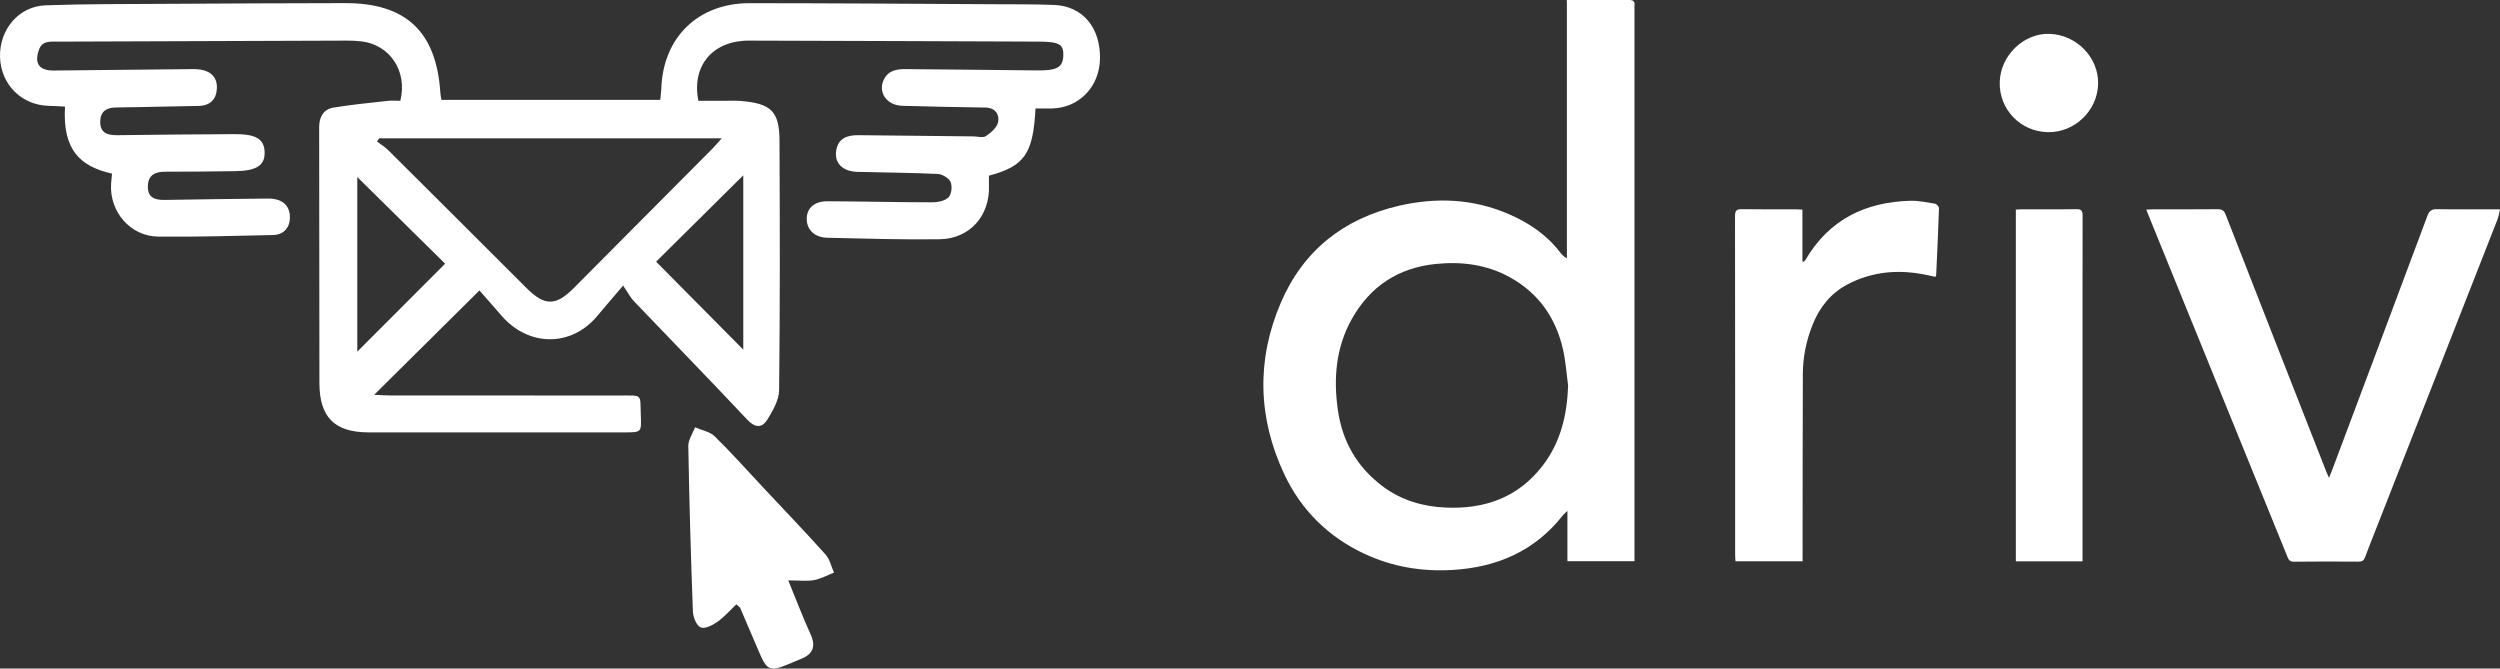 <svg xmlns="http://www.w3.org/2000/svg" id="Layer_2" data-name="Layer 2" viewBox="0 0 1183.3 316.44"><rect x="0" y="0" width="1183.3" height="316.44" fill="#333333" stroke="none"/><defs><style>      .cls-1 {        fill: #fff;      }    </style></defs><g id="Layer_1-2" data-name="Layer 1"><g><path class="cls-1" d="m771.11.04c-5.24.11-10.48.03-15.72.03h-13.75v122.25c-1.53-.89-2.46-1.92-3.3-3.01-6.33-8.22-14.66-13.81-24.04-17.9-16.91-7.37-34.38-8.12-52.19-4.01-26.18,6.06-45.31,21.25-55.87,45.87-11.63,27.1-10.9,54.61,1.69,81.3,7.98,16.91,20.83,29.58,37.9,37.56,13.22,6.19,27.26,8.5,41.77,7.63,20.93-1.26,38.8-8.9,52.06-25.77.46-.58,1.06-1.05,2.23-2.2v23.84h31.74V4.29c0-.56-.06-1.13.01-1.68.23-1.94-.56-2.61-2.53-2.57Zm-40.88,220.28c-11.56,15.1-27.37,20.72-45.85,19.93-10.87-.46-21.01-3.41-29.85-10-12.16-9.08-19.18-21.26-21.3-36.22-2.13-14.98-.93-29.57,6.6-43.02,8.7-15.53,22.06-24.29,39.81-26.08,12.27-1.24,24.15.3,35.06,6.33,13.56,7.49,21.71,19.22,25.11,34.17,1.28,5.62,1.64,11.44,2.41,17.17-.5,13.78-3.5,26.63-11.99,37.72Z"></path><path class="cls-1" d="m1015.85,99.22c1.39-.07,2.29-.15,3.19-.15,10.2,0,20.4.05,30.59-.05,2.11-.02,3.07.63,3.85,2.63,15.76,40.43,31.61,80.83,47.45,121.23.36.91.78,1.8,1.44,3.31.73-1.84,1.23-3.03,1.68-4.24,14.98-39.92,29.99-79.83,44.88-119.78.92-2.47,2.09-3.21,4.64-3.16,8.7.16,17.4.06,26.1.06,1.01,0,2.02,0,3.64,0-.47,1.9-.67,3.43-1.21,4.82-19.04,48.59-38.11,97.16-57.18,145.73-1.84,4.7-3.75,9.37-5.49,14.11-.58,1.57-1.4,2.12-3.08,2.11-10.2-.07-20.4-.12-30.59.03-2.37.03-2.71-1.43-3.33-2.96-21.32-52.4-42.64-104.81-63.96-157.21-.83-2.05-1.65-4.1-2.6-6.48Z"></path><path class="cls-1" d="m853.83,123.88c.23-.25.5-.47.67-.76,11.1-19.08,28.26-27.52,49.75-28.09,3.87-.1,7.78.74,11.63,1.39.75.13,1.9,1.4,1.88,2.11-.34,10.56-.85,21.11-1.33,31.67,0,.17-.15.33-.39.84-1.14-.25-2.38-.52-3.61-.79-13.22-2.86-26.05-1.97-38.14,4.46-7.83,4.16-13.07,10.78-16.33,18.94-2.98,7.45-4.61,15.23-4.64,23.25-.1,28.24-.09,56.49-.12,84.73,0,1.28,0,2.57,0,4.02h-31.76c-.05-.96-.16-1.94-.16-2.92,0-53.5.01-106.99-.06-160.49,0-2.66.83-3.27,3.33-3.23,8.51.14,17.02.05,25.53.06.91,0,1.82.08,3.04.14v24.48c.23.06.47.13.7.19Z"></path><path class="cls-1" d="m985.7,265.7h-31.56V99.23c.9-.05,1.8-.16,2.69-.16,8.6-.01,17.21.09,25.81-.07,2.54-.05,3.11.77,3.1,3.18-.07,30.2-.05,60.41-.05,90.61,0,23,0,46.01,0,69.01,0,1.2,0,2.39,0,3.91Z"></path><path class="cls-1" d="m946.51,38.95c.27-12.61,11.31-23.34,23.59-22.93,12.77.43,23.22,11.15,22.98,23.59-.24,12.77-11.13,23.23-23.86,22.94-12.94-.3-22.98-10.73-22.71-23.6Z"></path><rect class="cls-1" x="741.64" width="30.2" height="1.08"></rect></g><g><path class="cls-1" d="m490.12,51.35c-1.1,21.46-5.18,27.29-22.02,31.8,0,1.54-.05,3.16,0,4.77.47,14.25-9.13,25.15-23.45,25.33-17.69.23-35.4-.32-53.09-.72-6.09-.14-9.83-3.93-9.72-9.14.1-4.95,3.64-8.15,9.84-8.13,16.45.06,32.9.49,49.35.5,2.7,0,6.13-.6,7.88-2.3,1.46-1.43,1.91-5.29,1.03-7.3-.81-1.86-3.91-3.73-6.09-3.83-12.68-.61-25.39-.64-38.09-.99-6.85-.19-10.82-4.11-10-9.87.85-6.01,5.21-7.54,10.47-7.49,18.12.16,36.23.38,54.35.57,2.08.02,4.7.81,6.12-.16,2.41-1.62,5.26-4.13,5.74-6.68.68-3.64-1.4-6.74-6.1-6.81-13.12-.19-26.24-.43-39.35-.83-7.23-.22-11.48-6.3-8.75-12.2,2.08-4.49,6.07-5.21,10.47-5.16,20.61.22,41.23.34,61.84.62,9.63.13,12.53-1.34,12.74-6.99.2-5.43-1.94-6.61-11.95-6.65-45.61-.16-91.21-.37-136.82-.47-17.09-.04-27.27,11.77-23.96,28.49,3.91,0,8.01,0,12.11,0,2.71,0,5.43-.13,8.12.09,14.19,1.2,18.09,4.89,18.16,18.73.19,39.36.26,78.72-.18,118.07-.05,4.73-2.94,9.77-5.57,14.02-2.44,3.95-5.72,4.04-9.46.06-17.79-18.92-35.92-37.52-53.86-56.29-1.43-1.5-2.38-3.45-4.94-7.22-4.94,5.8-8.59,9.98-12.13,14.25-12.51,15.11-32.85,14.69-45.56-.15-3.5-4.08-7.07-8.1-10.32-11.8-17.08,16.93-32.98,32.69-49.82,49.39,3,.13,5.29.32,7.58.32,36.24.02,72.47-.01,108.71.03,11.14.01,9.49-.94,9.92,9.66.31,7.77.24,7.78-7.7,7.79-11.04,0-22.07,0-33.11,0-29.36,0-58.73.02-88.09-.01-16.05-.02-23.2-7.18-23.23-23.31-.07-40.39-.09-80.79-.12-121.18,0-4.7,1.97-8.43,6.73-9.22,8.53-1.41,17.15-2.24,25.75-3.2,2.01-.23,4.07-.03,5.94-.03,3.51-14.06-4.98-26.6-18.53-28.15-2.27-.26-4.57-.34-6.85-.34-45.61.14-91.21.31-136.82.48-3.5.01-7.33-.55-8.88,3.92-2.26,6.49.14,9.82,7.09,9.76,21.24-.2,42.48-.44,63.72-.65,1.87-.02,3.77-.08,5.61.2,5.02.76,8.05,3.74,7.83,8.85-.23,5.3-3.19,8.29-8.86,8.36-12.91.17-25.82.59-38.73.72-4.44.05-7.36,1.59-7.61,6.27-.29,5.62,3.13,6.93,8.05,6.86,18.53-.27,37.07-.39,55.6-.5,9.99-.06,13.89,2.31,14.14,8.34.26,6.4-3.75,9.06-13.96,9.18-11.04.12-22.07.31-33.11.26-4.98-.02-8.15,1.74-8.2,7.06-.05,5.42,3.63,6.37,8.04,6.3,16.24-.24,32.48-.54,48.72-.65,6.64-.04,10.15,2.93,10.45,8.21.3,5.27-2.66,8.94-7.99,9.06-18.11.4-36.23.93-54.34.73-13.2-.14-23.14-11.84-22.28-25.04.11-1.61.3-3.21.44-4.77-14.91-3.32-23.49-11.05-22.25-31.71-2.58-.13-5.16-.31-7.75-.37C10.21,49.79.37,39.93.01,27.01-.35,14.01,8.84,2.98,21.55,2.52c18.72-.67,37.47-.58,56.22-.7,28.53-.17,57.06-.29,85.59-.34,28.83-.06,43.19,13.52,45.07,42.44.07,1,.29,2,.49,3.36h103.58c.18-1.84.46-3.64.52-5.45.82-24.08,17.37-40.32,41.7-40.32,38.53,0,77.05.3,115.58.49,9.58.05,19.17-.03,28.73.35,13.39.54,21.88,10.72,21.62,25.45-.24,13.23-9.8,23.2-22.59,23.53-2.66.07-5.31,0-7.93,0Zm-148.52,14.13h-162.14c-.33.51-.67,1.01-1,1.52,1.8,1.38,3.78,2.57,5.38,4.16,21.83,21.7,43.62,43.45,65.39,65.21,8.46,8.45,13.78,8.56,22.17.15,22.03-22.09,44.01-44.23,66-66.36,1.27-1.28,2.42-2.68,4.2-4.67Zm10.21,17.5c-14.43,14.3-28.66,28.4-41.25,40.88,13.7,13.82,27.72,27.97,41.25,41.63v-82.51Zm-141.12,41.83c-13.51-13.33-27.63-27.26-41.58-41.02v82.66c14.01-14.04,28.02-28.07,41.58-41.65Z"></path><path class="cls-1" d="m348.54,286.02c-2.94,2.79-5.68,5.97-9,8.33-2.26,1.6-5.92,3.45-7.87,2.62-1.98-.84-3.6-4.79-3.7-7.44-.98-26.13-1.72-52.26-2.18-78.4-.05-2.94,2.07-5.91,3.19-8.87,3.14,1.38,7.01,2.02,9.3,4.26,8.21,8.07,15.89,16.69,23.77,25.1,9.61,10.26,19.35,20.4,28.72,30.87,2,2.23,2.68,5.65,3.97,8.53-3.14,1.23-6.19,2.96-9.45,3.55-3.42.62-7.04.14-12.19.14,3.94,9.6,6.97,17.65,10.54,25.46,2.76,6.04.98,9.63-4.89,11.86-1.57.6-3.1,1.33-4.66,1.97-9.89,4.1-10.97,3.66-15.11-6.07-2.86-6.72-5.71-13.44-8.61-20.14-.2-.47-.78-.77-1.85-1.76Z"></path></g></g></svg>